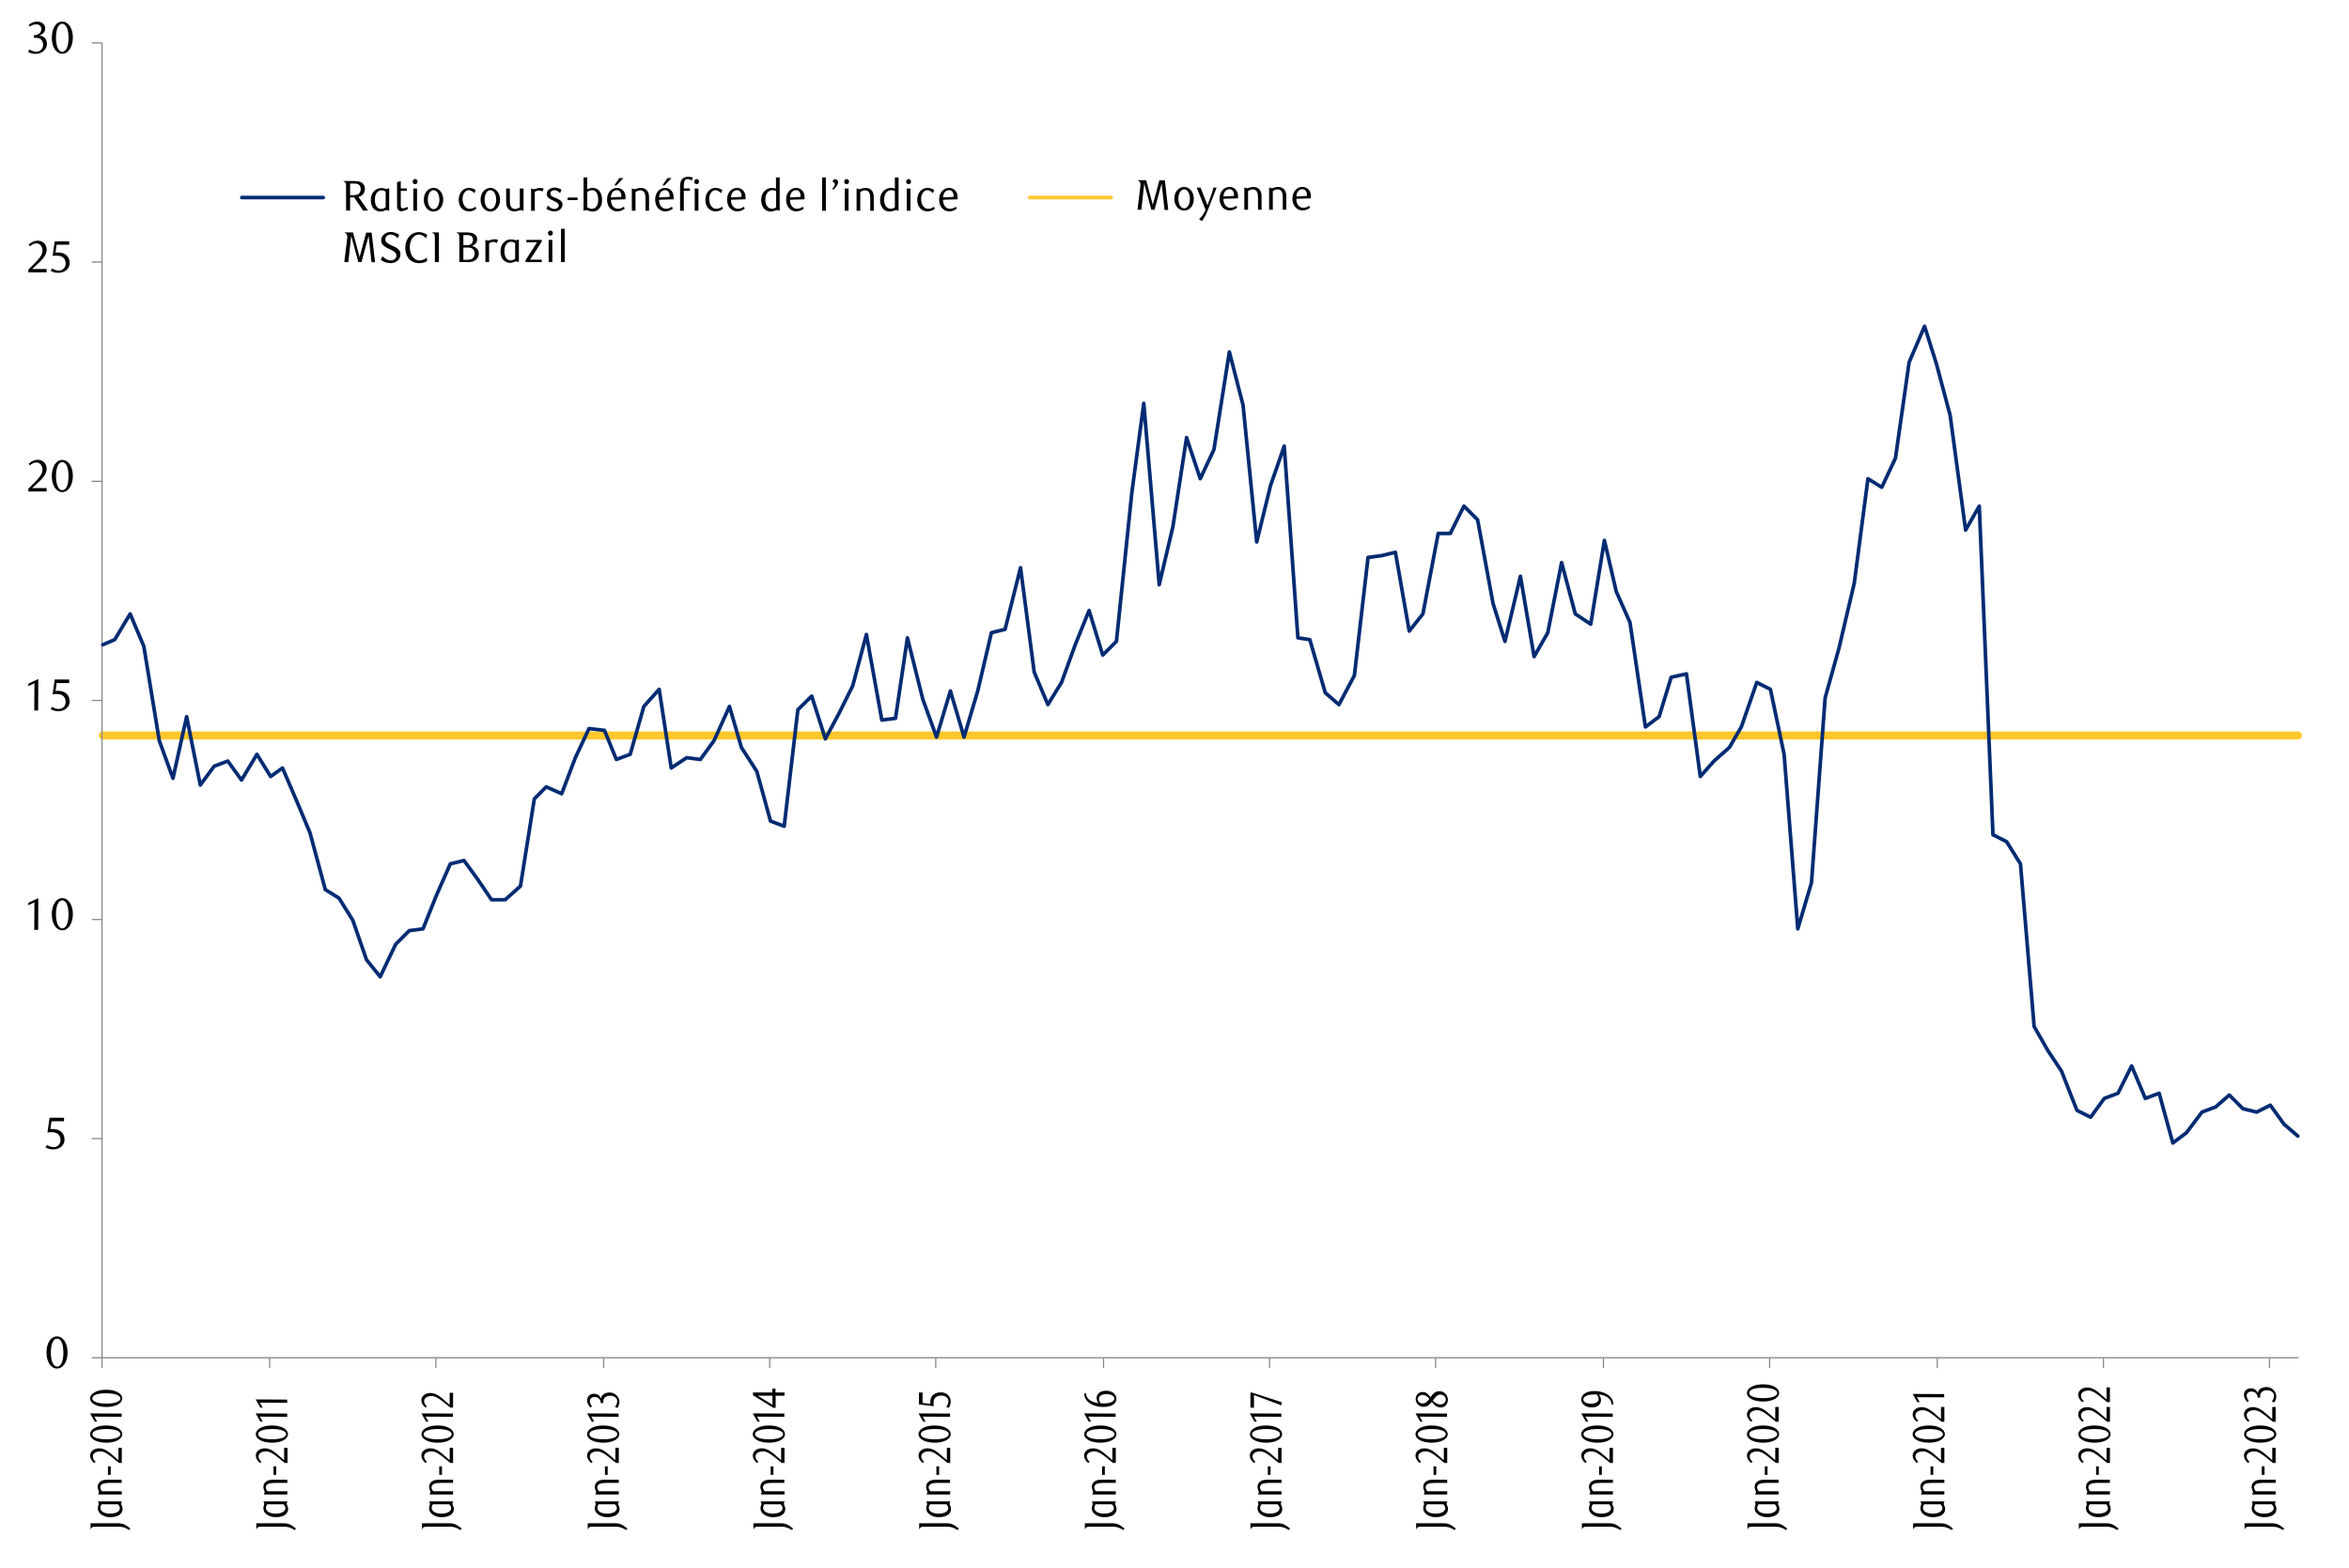 <?xml version="1.0" encoding="utf-8"?>
<!-- Generator: Adobe Illustrator 27.2.0, SVG Export Plug-In . SVG Version: 6.00 Build 0)  -->
<svg version="1.1" id="Layer_4" xmlns="http://www.w3.org/2000/svg" xmlns:xlink="http://www.w3.org/1999/xlink" x="0px" y="0px"
	 viewBox="0 0 1460 974.6" style="enable-background:new 0 0 1460 974.6;" xml:space="preserve">
<style type="text/css">
	.st0{fill:none;stroke:#FFC72C;stroke-width:5;stroke-linecap:round;stroke-linejoin:round;stroke-miterlimit:10;}
	.st1{fill:none;stroke:#868686;stroke-width:0.75;stroke-linejoin:round;stroke-miterlimit:10;}
	.st2{fill:none;}
	.st3{fill:none;stroke:#002B73;stroke-width:2.25;stroke-linecap:round;stroke-linejoin:round;stroke-miterlimit:10;}
	.st4{enable-background:new    ;}
	.st5{fill:none;stroke:#FFC72C;stroke-width:2.25;stroke-linecap:round;stroke-linejoin:round;stroke-miterlimit:10;}
</style>
<polyline class="st0" points="63.9,457.2 71.3,457.2 80.9,457.2 89.4,457.2 99,457.2 107.5,457.2 116,457.2 124.5,457.2 
	133.1,457.2 141.6,457.2 150.1,457.2 159.7,457.2 168.2,457.2 175.6,457.2 185.2,457.2 192.7,457.2 202.2,457.2 210.7,457.2 
	219.3,457.2 227.8,457.2 236.3,457.2 245.9,457.2 254.4,457.2 262.9,457.2 271.4,457.2 279.9,457.2 288.4,457.2 296.9,457.2 
	305.5,457.2 314,457.2 323.5,457.2 332.1,457.2 339.5,457.2 349.1,457.2 357.6,457.2 366.1,457.2 375.7,457.2 383.1,457.2 
	391.7,457.2 400.2,457.2 409.7,457.2 417.2,457.2 426.8,457.2 435.3,457.2 443.8,457.2 453.4,457.2 460.8,457.2 470.4,457.2 
	478.9,457.2 487.4,457.2 495.9,457.2 504.5,457.2 513,457.2 521.5,457.2 530,457.2 538.5,457.2 548.1,457.2 556.6,457.2 564,457.2 
	573.6,457.2 582.1,457.2 590.7,457.2 599.2,457.2 607.7,457.2 616.2,457.2 624.7,457.2 634.3,457.2 642.8,457.2 651.3,457.2 
	659.8,457.2 668.3,457.2 676.9,457.2 685.4,457.2 693.9,457.2 703.5,457.2 710.9,457.2 720.5,457.2 729,457.2 737.5,457.2 
	746,457.2 754.5,457.2 764.1,457.2 772.6,457.2 781.1,457.2 789.7,457.2 798.2,457.2 806.7,457.2 814.1,457.2 823.7,457.2 
	832.2,457.2 841.8,457.2 850.3,457.2 858.8,457.2 867.3,457.2 875.9,457.2 884.4,457.2 893.9,457.2 901.4,457.2 909.9,457.2 
	918.4,457.2 928,457.2 935.4,457.2 945,457.2 953.5,457.2 962,457.2 970.6,457.2 979.1,457.2 988.7,457.2 997.2,457.2 1004.6,457.2 
	1013.1,457.2 1022.7,457.2 1031.2,457.2 1038.7,457.2 1048.2,457.2 1056.8,457.2 1065.3,457.2 1074.9,457.2 1082.3,457.2 
	1091.9,457.2 1100.4,457.2 1108.9,457.2 1117.4,457.2 1125.9,457.2 1134.4,457.2 1143,457.2 1152.5,457.2 1161,457.2 1169.6,457.2 
	1178.1,457.2 1186.6,457.2 1196.2,457.2 1203.6,457.2 1212.1,457.2 1221.7,457.2 1230.2,457.2 1238.7,457.2 1247.2,457.2 
	1255.8,457.2 1264.3,457.2 1272.8,457.2 1281.3,457.2 1290.9,457.2 1299.4,457.2 1307.9,457.2 1316.4,457.2 1324.9,457.2 
	1333.4,457.2 1342,457.2 1350.5,457.2 1359,457.2 1368.6,457.2 1377.1,457.2 1385.6,457.2 1394.1,457.2 1402.6,457.2 1411.1,457.2 
	1419.6,457.2 1428.2,457.2 "/>
<line class="st1" x1="63.4" y1="844" x2="63.4" y2="26.7"/>
<path class="st1" d="M57,26.7h6.4 M57,162.9h6.4 M57,299.2h6.4 M57,435.4h6.4 M57,571.6h6.4 M57,707.8h6.4 M57,844h6.4"/>
<line class="st1" x1="63.4" y1="844" x2="1428.7" y2="844"/>
<path class="st1" d="M1410.6,844v6.4 M1307.4,844v6.4 M1204.1,844v6.4 M1099.9,844v6.4 M996.6,844v6.4 M892.3,844v6.4 M789.1,844
	v6.4 M685.9,844v6.4 M581.6,844v6.4 M478.4,844v6.4 M375.2,844v6.4 M270.9,844v6.4 M167.6,844v6.4 M63.4,844v6.4"/>
<rect x="62.3" y="26.7" class="st2" width="1366.4" height="817.3"/>
<polyline class="st3" points="63.9,400.8 71.3,397.6 80.9,381.6 89.4,401.8 99,460.4 107.5,483.8 116,445.5 124.5,488 133.1,476.3 
	141.6,473.1 150.1,484.9 159.7,468.9 168.2,482.7 175.6,477.4 185.2,499.8 192.7,517.8 202.2,553 210.7,558.3 219.3,572.1 
	227.8,596.6 236.3,607.2 245.9,587 254.4,578.5 262.9,577.4 271.4,556.2 279.9,537 288.4,534.9 296.9,546.6 305.5,559.3 314,559.3 
	323.5,550.8 332.1,496.6 339.5,489.1 349.1,493.4 357.6,471 366.1,452.9 375.7,454 383.1,472.1 391.7,468.9 400.2,439.1 
	409.7,428.5 417.2,477.4 426.8,471 435.3,472.1 443.8,460.4 453.4,439.1 460.8,464.6 470.4,479.5 478.9,510.4 487.4,513.6 
	495.9,441.2 504.5,432.7 513,459.3 521.5,443.4 530,426.3 538.5,394.4 548.1,447.6 556.6,446.5 564,396.5 573.6,434.8 582.1,458.2 
	590.7,429.5 599.2,458.2 607.7,429.5 616.2,393.3 624.7,391.2 634.3,352.9 642.8,417.8 651.3,438 659.8,424.2 668.3,400.8 
	676.9,379.5 685.4,407.2 693.9,398.7 703.5,306.1 710.9,250.7 720.5,363.5 729,327.4 737.5,272 746,297.6 754.5,279.5 764.1,218.8 
	772.6,251.8 781.1,336.9 789.7,301.8 798.2,277.3 806.7,396.5 814.1,397.6 823.7,430.6 832.2,438 841.8,419.9 850.3,346.5 
	858.8,345.4 867.3,343.3 875.9,392.3 884.4,381.6 893.9,331.6 901.4,331.6 909.9,314.6 918.4,323.1 928,375.2 935.4,398.7 
	945,358.2 953.5,408.2 962,393.3 970.6,349.7 979.1,381.6 988.7,388 997.2,335.9 1004.6,367.8 1013.1,386.9 1022.7,451.9 
	1031.2,445.5 1038.7,421 1048.2,418.9 1056.8,482.7 1065.3,473.1 1074.9,464.6 1082.3,451.9 1091.9,424.2 1100.4,428.5 
	1108.9,468.9 1117.4,577.4 1125.9,548.7 1134.4,433.8 1143,402.9 1152.5,362.5 1161,297.6 1169.6,302.9 1178.1,284.8 1186.6,225.2 
	1196.2,202.8 1203.6,226.3 1212.1,258.2 1221.7,329.5 1230.2,314.6 1238.7,518.9 1247.2,523.2 1255.8,537 1264.3,638.1 1272.8,653 
	1281.3,665.8 1290.9,690.2 1299.4,694.5 1307.9,682.8 1316.4,679.6 1324.9,662.6 1333.4,682.8 1342,679.6 1350.5,710.5 1359,704.1 
	1368.6,691.3 1377.1,688.1 1385.6,680.7 1394.1,689.2 1402.6,691.3 1411.1,687 1419.6,698.8 1428.2,706.2 "/>
<g class="st4">
	<path d="M35.4,850.7c-3.7,0-6.5-4.1-6.5-9.9c0-5.9,2.7-10.1,6.5-10.1c3.8,0,6.6,4.2,6.6,10C42,846.6,39.2,850.7,35.4,850.7z
		 M35.5,832.1c-2.6,0-3.9,3.7-3.9,8.7c0,4.9,1.4,8.7,3.9,8.7c2.6,0,3.9-3.8,3.9-8.6C39.4,835.9,38.1,832.1,35.5,832.1z"/>
</g>
<g class="st4">
	<path d="M39.8,697H32l-0.7,4.9c0.4,0,0.8-0.1,1.2-0.1c5.9,0,7.6,3.6,7.6,6.6c0,3.8-3.3,6.1-7,6.1c-1.5,0-3-0.3-4.8-1.2l0.9-1.6
		c1.3,1,2.8,1.4,4.3,1.4c2,0,4.1-1.7,4.1-4.3c0-4-2.9-5-5.7-5c-0.9,0-1.7,0.1-2.4,0.2l1.3-9.2h9V697z"/>
</g>
<g class="st4">
	<path d="M21.3,578l0.1-17.1l-3.8,1.8v-1.5l6.2-2.9L23.7,578H21.3z"/>
</g>
<g class="st4">
	<path d="M38.7,578.3c-3.7,0-6.5-4.1-6.5-9.9c0-5.9,2.7-10.1,6.5-10.1c3.8,0,6.6,4.2,6.6,10C45.2,574.2,42.4,578.3,38.7,578.3z
		 M38.7,559.7c-2.6,0-3.9,3.7-3.9,8.7c0,4.9,1.4,8.7,3.9,8.7c2.6,0,3.9-3.8,3.9-8.6C42.6,563.4,41.3,559.7,38.7,559.7z"/>
</g>
<g class="st4">
	<path d="M21.3,441.8l0.1-17.1l-3.8,1.8V425l6.2-2.9l-0.1,19.6H21.3z"/>
</g>
<g class="st4">
	<path d="M43,424.6h-7.8l-0.7,4.9c0.4,0,0.8-0.1,1.2-0.1c5.9,0,7.6,3.6,7.6,6.6c0,3.8-3.3,6.1-7,6.1c-1.5,0-3-0.3-4.8-1.2l0.9-1.6
		c1.3,1,2.8,1.4,4.3,1.4c2,0,4.1-1.7,4.1-4.3c0-4-2.9-5-5.7-5c-0.9,0-1.7,0.1-2.4,0.2l1.3-9.2h9V424.6z"/>
</g>
<g class="st4">
	<path d="M17.6,305.5v-1.7l3.7-3.7c3.1-3.1,5.1-5.5,5.1-7.9c0-2.7-1.4-4.7-3.7-4.7c-1.6,0-3,0.7-4.1,1.8l-0.8-1
		c1.8-1.6,3.5-2.5,5.7-2.5c3.1,0,5.5,2.3,5.5,5.6c0,3.4-2.9,6.3-4.6,7.9l-4.4,4.1H29v2.1H17.6z"/>
</g>
<g class="st4">
	<path d="M38.7,305.9c-3.7,0-6.5-4.1-6.5-9.9c0-5.9,2.7-10.1,6.5-10.1c3.8,0,6.6,4.2,6.6,10C45.2,301.8,42.4,305.9,38.7,305.9z
		 M38.7,287.3c-2.6,0-3.9,3.7-3.9,8.7c0,4.9,1.4,8.7,3.9,8.7c2.6,0,3.9-3.8,3.9-8.6C42.6,291,41.3,287.3,38.7,287.3z"/>
</g>
<g class="st4">
	<path d="M17.6,169.3v-1.7l3.7-3.7c3.1-3.1,5.1-5.5,5.1-7.9c0-2.7-1.4-4.7-3.7-4.7c-1.6,0-3,0.7-4.1,1.8l-0.8-1
		c1.8-1.6,3.5-2.5,5.7-2.5c3.1,0,5.5,2.3,5.5,5.6c0,3.4-2.9,6.3-4.6,7.9l-4.4,4.1H29v2.1H17.6z"/>
</g>
<g class="st4">
	<path d="M43,152.1h-7.8l-0.7,4.9c0.4,0,0.8-0.1,1.2-0.1c5.9,0,7.6,3.6,7.6,6.6c0,3.8-3.3,6.1-7,6.1c-1.5,0-3-0.3-4.8-1.2l0.9-1.6
		c1.3,1,2.8,1.4,4.3,1.4c2,0,4.1-1.7,4.1-4.3c0-4-2.9-5-5.7-5c-0.9,0-1.7,0.1-2.4,0.2L34,150h9V152.1z"/>
</g>
<g class="st4">
	<path d="M29.2,27.4c0,3.4-3.4,6.1-7.1,6.1c-1.4,0-2.9-0.3-4.6-1.2l0.8-1.6c1.4,1,2.8,1.4,4.4,1.4c2.1,0,4.1-1.7,4.1-4.2
		c0-2.9-1.8-4.4-4.2-4.4h-1.5v-1.6c2.7-0.1,4.6-1.4,4.6-3.9c0-1.7-1.4-2.9-3.1-2.9c-1.5,0-2.7,0.5-4.1,1.4l-0.7-1.1
		c1.7-1.2,3.4-2,5.2-2c3.1,0,5.1,1.8,5.1,4.3c0,2.3-1.6,3.6-3.6,4.3C27.3,22.3,29.2,24.5,29.2,27.4z"/>
</g>
<g class="st4">
	<path d="M38.7,33.4c-3.7,0-6.5-4.1-6.5-9.9c0-5.9,2.7-10.1,6.5-10.1c3.8,0,6.6,4.2,6.6,10C45.2,29.3,42.4,33.4,38.7,33.4z
		 M38.7,14.8c-2.6,0-3.9,3.7-3.9,8.7c0,4.9,1.4,8.7,3.9,8.7c2.6,0,3.9-3.8,3.9-8.6C42.6,18.6,41.3,14.8,38.7,14.8z"/>
</g>
<g class="st4">
	<path d="M56.4,946.9h17.2c3.8,0,5.4,1.8,7.5,3.3l-0.9,0.9c-1.8-1.2-3.5-2.1-7-2.1H60.2c-1.3,0-2.3,0-2.9,0.4
		c-0.4,0.2-0.7,0.6-0.7,1.1h-0.3V946.9z"/>
	<path d="M75.7,933.3v0.3c-0.3,0.4-0.4,0.7-0.4,1.1c0,0.9,0.9,1.7,0.9,3.3c0,1.7-0.9,3.1-2.3,3.9c-1.4,0.8-3.3,1.2-5.3,1.2
		c-3,0-5-1-6.4-2.3c-1-0.9-1.4-2.1-1.4-3.2c0-1,0.4-2.1,0.6-2.7l-0.5-1.6H75.7z M62.4,937.3c0,1.9,1.9,3.6,6,3.6
		c2.4,0,4.2-0.5,5.2-1.5c0.6-0.5,0.9-1.2,0.9-1.9c0-1.1-0.8-2-1.2-2.4H63.2C62.7,935.7,62.4,936.5,62.4,937.3z"/>
	<path d="M75.7,921.8h-8.1c-1.6,0-2.8,0.2-3.6,0.5c-1.1,0.5-1.7,1.3-1.7,2.2c0,1,0.5,1.8,1.1,2.5h12.3v2H61.1v-0.3
		c0.3-0.5,0.4-0.8,0.4-1.1c0-1-0.8-1.7-0.8-3.3c0-1.7,0.8-2.9,2.2-3.7c1.1-0.6,2.5-0.8,4.2-0.8h8.5V921.8z"/>
	<path d="M68.8,916.8h-1.7v-5.3h1.7V916.8z"/>
	<path d="M75.7,909.4H74l-3.7-3c-3.1-2.5-5.5-4.2-7.9-4.2c-2.7,0-4.7,1.2-4.7,3.1c0,1.3,0.7,2.5,1.8,3.4l-1,0.7
		c-1.6-1.5-2.5-2.8-2.5-4.6c0-2.5,2.3-4.5,5.6-4.5c3.4,0,6.3,2.4,7.9,3.8l4.1,3.6V900h2.1V909.4z"/>
	<path d="M76,891.5c0,3-4.1,5.3-9.9,5.3c-5.9,0-10.1-2.2-10.1-5.3c0-3.1,4.2-5.4,10-5.4C71.9,886.1,76,888.4,76,891.5z M57.4,891.5
		c0,2.1,3.7,3.2,8.7,3.2c4.9,0,8.7-1.1,8.7-3.2c0-2.1-3.8-3.2-8.6-3.2C61.1,888.3,57.4,889.4,57.4,891.5z"/>
	<path d="M75.7,880.7l-17.1-0.1l1.8,3.1h-1.5l-2.9-5.1l19.6,0.1V880.7z"/>
	<path d="M76,869.3c0,3-4.1,5.3-9.9,5.3c-5.9,0-10.1-2.2-10.1-5.3c0-3.1,4.2-5.4,10-5.4C71.9,863.9,76,866.2,76,869.3z M57.4,869.3
		c0,2.1,3.7,3.2,8.7,3.2c4.9,0,8.7-1.1,8.7-3.2c0-2.1-3.8-3.2-8.6-3.2C61.1,866,57.4,867.1,57.4,869.3z"/>
</g>
<g class="st4">
	<path d="M159.3,946.9h17.2c3.8,0,5.4,1.8,7.5,3.3l-0.9,0.9c-1.8-1.2-3.5-2.1-7-2.1h-12.9c-1.3,0-2.3,0-2.9,0.4
		c-0.4,0.2-0.7,0.6-0.7,1.1h-0.3V946.9z"/>
	<path d="M178.6,933.3v0.3c-0.3,0.4-0.4,0.7-0.4,1.1c0,0.9,0.9,1.7,0.9,3.3c0,1.7-0.9,3.1-2.3,3.9c-1.4,0.8-3.3,1.2-5.3,1.2
		c-3,0-5-1-6.4-2.3c-1-0.9-1.4-2.1-1.4-3.2c0-1,0.4-2.1,0.6-2.7l-0.5-1.6H178.6z M165.3,937.3c0,1.9,1.9,3.6,6,3.6
		c2.4,0,4.2-0.5,5.2-1.5c0.6-0.5,0.9-1.2,0.9-1.9c0-1.1-0.8-2-1.2-2.4h-10.2C165.7,935.7,165.3,936.5,165.3,937.3z"/>
	<path d="M178.6,921.8h-8.1c-1.6,0-2.8,0.2-3.6,0.5c-1.1,0.5-1.7,1.3-1.7,2.2c0,1,0.5,1.8,1.1,2.5h12.3v2h-14.5v-0.3
		c0.3-0.5,0.4-0.8,0.4-1.1c0-1-0.8-1.7-0.8-3.3c0-1.7,0.8-2.9,2.2-3.7c1.1-0.6,2.5-0.8,4.2-0.8h8.5V921.8z"/>
	<path d="M171.7,916.8h-1.7v-5.3h1.7V916.8z"/>
	<path d="M178.6,909.4H177l-3.7-3c-3.1-2.5-5.5-4.2-7.9-4.2c-2.7,0-4.7,1.2-4.7,3.1c0,1.3,0.7,2.5,1.8,3.4l-1,0.7
		c-1.6-1.5-2.5-2.8-2.5-4.6c0-2.5,2.3-4.5,5.6-4.5c3.4,0,6.3,2.4,7.9,3.8l4.1,3.6V900h2.1V909.4z"/>
	<path d="M179,891.5c0,3-4.1,5.3-9.9,5.3c-5.9,0-10.1-2.2-10.1-5.3c0-3.1,4.2-5.4,10-5.4C174.9,886.1,179,888.4,179,891.5z
		 M160.4,891.5c0,2.1,3.7,3.2,8.7,3.2c4.9,0,8.7-1.1,8.7-3.2c0-2.1-3.8-3.2-8.6-3.2C164.1,888.3,160.4,889.4,160.4,891.5z"/>
	<path d="M178.6,880.7l-17.1-0.1l1.8,3.1h-1.5l-2.9-5.1l19.6,0.1V880.7z"/>
	<path d="M178.6,872l-17.1-0.1l1.8,3.1h-1.5l-2.9-5.1l19.6,0.1V872z"/>
</g>
<g class="st4">
	<path d="M262.3,946.9h17.2c3.8,0,5.4,1.8,7.5,3.3l-0.9,0.9c-1.8-1.2-3.5-2.1-7-2.1h-12.9c-1.3,0-2.3,0-2.9,0.4
		c-0.4,0.2-0.7,0.6-0.7,1.1h-0.3V946.9z"/>
	<path d="M281.6,933.3v0.3c-0.3,0.4-0.4,0.7-0.4,1.1c0,0.9,0.9,1.7,0.9,3.3c0,1.7-0.9,3.1-2.3,3.9c-1.4,0.8-3.3,1.2-5.3,1.2
		c-3,0-5-1-6.4-2.3c-1-0.9-1.4-2.1-1.4-3.2c0-1,0.4-2.1,0.6-2.7l-0.5-1.6H281.6z M268.3,937.3c0,1.9,1.9,3.6,6,3.6
		c2.4,0,4.2-0.5,5.2-1.5c0.6-0.5,0.9-1.2,0.9-1.9c0-1.1-0.8-2-1.2-2.4h-10.2C268.7,935.7,268.3,936.5,268.3,937.3z"/>
	<path d="M281.6,921.8h-8.1c-1.6,0-2.8,0.2-3.6,0.5c-1.1,0.5-1.7,1.3-1.7,2.2c0,1,0.5,1.8,1.1,2.5h12.3v2h-14.5v-0.3
		c0.3-0.5,0.4-0.8,0.4-1.1c0-1-0.8-1.7-0.8-3.3c0-1.7,0.8-2.9,2.2-3.7c1.1-0.6,2.5-0.8,4.2-0.8h8.5V921.8z"/>
	<path d="M274.7,916.8h-1.7v-5.3h1.7V916.8z"/>
	<path d="M281.6,909.4h-1.7l-3.7-3c-3.1-2.5-5.5-4.2-7.9-4.2c-2.7,0-4.7,1.2-4.7,3.1c0,1.3,0.7,2.5,1.8,3.4l-1,0.7
		c-1.6-1.5-2.5-2.8-2.5-4.6c0-2.5,2.3-4.5,5.6-4.5c3.4,0,6.3,2.4,7.9,3.8l4.1,3.6V900h2.1V909.4z"/>
	<path d="M282,891.5c0,3-4.1,5.3-9.9,5.3c-5.9,0-10.1-2.2-10.1-5.3c0-3.1,4.2-5.4,10-5.4C277.8,886.1,282,888.4,282,891.5z
		 M263.3,891.5c0,2.1,3.7,3.2,8.7,3.2c4.9,0,8.7-1.1,8.7-3.2c0-2.1-3.8-3.2-8.6-3.2C267.1,888.3,263.3,889.4,263.3,891.5z"/>
	<path d="M281.6,880.7l-17.1-0.1l1.8,3.1h-1.5l-2.9-5.1l19.6,0.1V880.7z"/>
	<path d="M281.6,875h-1.7l-3.7-3c-3.1-2.5-5.5-4.2-7.9-4.2c-2.7,0-4.7,1.2-4.7,3.1c0,1.3,0.7,2.5,1.8,3.4l-1,0.7
		c-1.6-1.5-2.5-2.8-2.5-4.6c0-2.5,2.3-4.5,5.6-4.5c3.4,0,6.3,2.4,7.9,3.8l4.1,3.6v-7.5h2.1V875z"/>
</g>
<g class="st4">
	<path d="M365.3,946.9h17.2c3.8,0,5.4,1.8,7.5,3.3l-0.9,0.9c-1.8-1.2-3.5-2.1-7-2.1h-12.9c-1.3,0-2.3,0-2.9,0.4
		c-0.4,0.2-0.7,0.6-0.7,1.1h-0.3V946.9z"/>
	<path d="M384.6,933.3v0.3c-0.3,0.4-0.4,0.7-0.4,1.1c0,0.9,0.9,1.7,0.9,3.3c0,1.7-0.9,3.1-2.3,3.9c-1.4,0.8-3.3,1.2-5.3,1.2
		c-3,0-5-1-6.4-2.3c-1-0.9-1.4-2.1-1.4-3.2c0-1,0.4-2.1,0.6-2.7l-0.5-1.6H384.6z M371.3,937.3c0,1.9,1.9,3.6,6,3.6
		c2.4,0,4.2-0.5,5.2-1.5c0.6-0.5,0.9-1.2,0.9-1.9c0-1.1-0.8-2-1.2-2.4h-10.2C371.7,935.7,371.3,936.5,371.3,937.3z"/>
	<path d="M384.6,921.8h-8.1c-1.6,0-2.8,0.2-3.6,0.5c-1.1,0.5-1.7,1.3-1.7,2.2c0,1,0.5,1.8,1.1,2.5h12.3v2h-14.5v-0.3
		c0.3-0.5,0.4-0.8,0.4-1.1c0-1-0.8-1.7-0.8-3.3c0-1.7,0.8-2.9,2.2-3.7c1.1-0.6,2.5-0.8,4.2-0.8h8.5V921.8z"/>
	<path d="M377.7,916.8h-1.7v-5.3h1.7V916.8z"/>
	<path d="M384.6,909.4h-1.7l-3.7-3c-3.1-2.5-5.5-4.2-7.9-4.2c-2.7,0-4.7,1.2-4.7,3.1c0,1.3,0.7,2.5,1.8,3.4l-1,0.7
		c-1.6-1.5-2.5-2.8-2.5-4.6c0-2.5,2.3-4.5,5.6-4.5c3.4,0,6.3,2.4,7.9,3.8l4.1,3.6V900h2.1V909.4z"/>
	<path d="M384.9,891.5c0,3-4.1,5.3-9.9,5.3c-5.9,0-10.1-2.2-10.1-5.3c0-3.1,4.2-5.4,10-5.4C380.8,886.1,384.9,888.4,384.9,891.5z
		 M366.3,891.5c0,2.1,3.7,3.2,8.7,3.2c4.9,0,8.7-1.1,8.7-3.2c0-2.1-3.8-3.2-8.6-3.2C370.1,888.3,366.3,889.4,366.3,891.5z"/>
	<path d="M384.6,880.7l-17.1-0.1l1.8,3.1h-1.5l-2.9-5.1l19.6,0.1V880.7z"/>
	<path d="M378.9,865.6c3.4,0,6.1,2.8,6.1,5.8c0,1.1-0.3,2.4-1.2,3.8l-1.6-0.7c1-1.1,1.4-2.3,1.4-3.6c0-1.7-1.7-3.3-4.2-3.3
		c-2.9,0-4.4,1.5-4.4,3.4v1.2h-1.6c-0.1-2.2-1.4-3.8-3.9-3.8c-1.7,0-2.9,1.1-2.9,2.5c0,1.2,0.5,2.2,1.4,3.4l-1.1,0.6
		c-1.2-1.4-2-2.8-2-4.3c0-2.5,1.8-4.2,4.3-4.2c2.3,0,3.6,1.3,4.3,2.9C373.8,867.1,376,865.6,378.9,865.6z"/>
</g>
<g class="st4">
	<path d="M468.3,946.9h17.2c3.8,0,5.4,1.8,7.5,3.3l-0.9,0.9c-1.8-1.2-3.5-2.1-7-2.1h-12.9c-1.3,0-2.3,0-2.9,0.4
		c-0.4,0.2-0.7,0.6-0.7,1.1h-0.3V946.9z"/>
	<path d="M487.6,933.3v0.3c-0.3,0.4-0.4,0.7-0.4,1.1c0,0.9,0.9,1.7,0.9,3.3c0,1.7-0.9,3.1-2.3,3.9c-1.4,0.8-3.3,1.2-5.3,1.2
		c-3,0-5-1-6.4-2.3c-1-0.9-1.4-2.1-1.4-3.2c0-1,0.4-2.1,0.6-2.7l-0.5-1.6H487.6z M474.3,937.3c0,1.9,1.9,3.6,6,3.6
		c2.4,0,4.2-0.5,5.2-1.5c0.6-0.5,0.9-1.2,0.9-1.9c0-1.1-0.8-2-1.2-2.4h-10.2C474.7,935.7,474.3,936.5,474.3,937.3z"/>
	<path d="M487.6,921.8h-8.1c-1.6,0-2.8,0.2-3.6,0.5c-1.1,0.5-1.7,1.3-1.7,2.2c0,1,0.5,1.8,1.1,2.5h12.3v2H473v-0.3
		c0.3-0.5,0.4-0.8,0.4-1.1c0-1-0.8-1.7-0.8-3.3c0-1.7,0.8-2.9,2.2-3.7c1.1-0.6,2.5-0.8,4.2-0.8h8.5V921.8z"/>
	<path d="M480.7,916.8H479v-5.3h1.7V916.8z"/>
	<path d="M487.6,909.4h-1.7l-3.7-3c-3.1-2.5-5.5-4.2-7.9-4.2c-2.7,0-4.7,1.2-4.7,3.1c0,1.3,0.7,2.5,1.8,3.4l-1,0.7
		c-1.6-1.5-2.5-2.8-2.5-4.6c0-2.5,2.3-4.5,5.6-4.5c3.4,0,6.3,2.4,7.9,3.8l4.1,3.6V900h2.1V909.4z"/>
	<path d="M487.9,891.5c0,3-4.1,5.3-9.9,5.3c-5.9,0-10.1-2.2-10.1-5.3c0-3.1,4.2-5.4,10-5.4C483.8,886.1,487.9,888.4,487.9,891.5z
		 M469.3,891.5c0,2.1,3.7,3.2,8.7,3.2c4.9,0,8.7-1.1,8.7-3.2c0-2.1-3.8-3.2-8.6-3.2C473,888.3,469.3,889.4,469.3,891.5z"/>
	<path d="M487.6,880.7l-17.1-0.1l1.8,3.1h-1.5l-2.9-5.1l19.6,0.1V880.7z"/>
	<path d="M482.1,865.6h5.5v2h-5.5v7.5h-1.5l-12.6-7.8v-1.7H480v-2.4h2V865.6z M470.9,867.6l9.2,5.6v-5.6H470.9z"/>
</g>
<g class="st4">
	<path d="M571.3,946.9h17.2c3.8,0,5.4,1.8,7.5,3.3l-0.9,0.9c-1.8-1.2-3.5-2.1-7-2.1h-12.9c-1.3,0-2.3,0-2.9,0.4
		c-0.4,0.2-0.7,0.6-0.7,1.1h-0.3V946.9z"/>
	<path d="M590.6,933.3v0.3c-0.3,0.4-0.4,0.7-0.4,1.1c0,0.9,0.9,1.7,0.9,3.3c0,1.7-0.9,3.1-2.3,3.9c-1.4,0.8-3.3,1.2-5.3,1.2
		c-3,0-5-1-6.4-2.3c-1-0.9-1.4-2.1-1.4-3.2c0-1,0.4-2.1,0.6-2.7l-0.5-1.6H590.6z M577.3,937.3c0,1.9,1.9,3.6,6,3.6
		c2.4,0,4.2-0.5,5.2-1.5c0.6-0.5,0.9-1.2,0.9-1.9c0-1.1-0.8-2-1.2-2.4h-10.2C577.7,935.7,577.3,936.5,577.3,937.3z"/>
	<path d="M590.6,921.8h-8.1c-1.6,0-2.8,0.2-3.6,0.5c-1.1,0.5-1.7,1.3-1.7,2.2c0,1,0.5,1.8,1.1,2.5h12.3v2H576v-0.3
		c0.3-0.5,0.4-0.8,0.4-1.1c0-1-0.8-1.7-0.8-3.3c0-1.7,0.8-2.9,2.2-3.7c1.1-0.6,2.5-0.8,4.2-0.8h8.5V921.8z"/>
	<path d="M583.7,916.8H582v-5.3h1.7V916.8z"/>
	<path d="M590.6,909.4h-1.7l-3.7-3c-3.1-2.5-5.5-4.2-7.9-4.2c-2.7,0-4.7,1.2-4.7,3.1c0,1.3,0.7,2.5,1.8,3.4l-1,0.7
		c-1.6-1.5-2.5-2.8-2.5-4.6c0-2.5,2.3-4.5,5.6-4.5c3.4,0,6.3,2.4,7.9,3.8l4.1,3.6V900h2.1V909.4z"/>
	<path d="M590.9,891.5c0,3-4.1,5.3-9.9,5.3c-5.9,0-10.1-2.2-10.1-5.3c0-3.1,4.2-5.4,10-5.4C586.8,886.1,590.9,888.4,590.9,891.5z
		 M572.3,891.5c0,2.1,3.7,3.2,8.7,3.2c4.9,0,8.7-1.1,8.7-3.2c0-2.1-3.8-3.2-8.6-3.2C576,888.3,572.3,889.4,572.3,891.5z"/>
	<path d="M590.6,880.7l-17.1-0.1l1.8,3.1h-1.5l-2.9-5.1l19.6,0.1V880.7z"/>
	<path d="M573.4,865.7v6.4l4.9,0.6c0-0.3-0.1-0.7-0.1-1c0-4.9,3.6-6.2,6.6-6.2c3.8,0,6.1,2.7,6.1,5.8c0,1.2-0.3,2.4-1.2,3.9
		l-1.6-0.7c1-1.1,1.4-2.3,1.4-3.6c0-1.7-1.7-3.4-4.3-3.4c-4,0-5,2.4-5,4.6c0,0.7,0.1,1.4,0.2,2l-9.2-1.1v-7.4H573.4z"/>
</g>
<g class="st4">
	<path d="M674.3,946.9h17.2c3.8,0,5.4,1.8,7.5,3.3l-0.9,0.9c-1.8-1.2-3.5-2.1-7-2.1h-12.9c-1.3,0-2.3,0-2.9,0.4
		c-0.4,0.2-0.7,0.6-0.7,1.1h-0.3V946.9z"/>
	<path d="M693.5,933.3v0.3c-0.3,0.4-0.4,0.7-0.4,1.1c0,0.9,0.9,1.7,0.9,3.3c0,1.7-0.9,3.1-2.3,3.9c-1.4,0.8-3.3,1.2-5.3,1.2
		c-3,0-5-1-6.4-2.3c-1-0.9-1.4-2.1-1.4-3.2c0-1,0.4-2.1,0.6-2.7l-0.5-1.6H693.5z M680.2,937.3c0,1.9,1.9,3.6,6,3.6
		c2.4,0,4.2-0.5,5.2-1.5c0.6-0.5,0.9-1.2,0.9-1.9c0-1.1-0.8-2-1.2-2.4h-10.2C680.6,935.7,680.2,936.5,680.2,937.3z"/>
	<path d="M693.5,921.8h-8.1c-1.6,0-2.8,0.2-3.6,0.5c-1.1,0.5-1.7,1.3-1.7,2.2c0,1,0.5,1.8,1.1,2.5h12.3v2H679v-0.3
		c0.3-0.5,0.4-0.8,0.4-1.1c0-1-0.8-1.7-0.8-3.3c0-1.7,0.8-2.9,2.2-3.7c1.1-0.6,2.5-0.8,4.2-0.8h8.5V921.8z"/>
	<path d="M686.7,916.8H685v-5.3h1.7V916.8z"/>
	<path d="M693.5,909.4h-1.7l-3.7-3c-3.1-2.5-5.5-4.2-7.9-4.2c-2.7,0-4.7,1.2-4.7,3.1c0,1.3,0.7,2.5,1.8,3.4l-1,0.7
		c-1.6-1.5-2.5-2.8-2.5-4.6c0-2.5,2.3-4.5,5.6-4.5c3.4,0,6.3,2.4,7.9,3.8l4.1,3.6V900h2.1V909.4z"/>
	<path d="M693.9,891.5c0,3-4.1,5.3-9.9,5.3c-5.9,0-10.1-2.2-10.1-5.3c0-3.1,4.2-5.4,10-5.4C689.8,886.1,693.9,888.4,693.9,891.5z
		 M675.3,891.5c0,2.1,3.7,3.2,8.7,3.2c4.9,0,8.7-1.1,8.7-3.2c0-2.1-3.8-3.2-8.6-3.2C679,888.3,675.3,889.4,675.3,891.5z"/>
	<path d="M693.5,880.7l-17.1-0.1l1.8,3.1h-1.5l-2.9-5.1l19.6,0.1V880.7z"/>
	<path d="M675,866c0.2,3.3,2.4,4.6,4.1,5.3c0.9,0.4,2.5,0.8,3.7,1c-0.8-1.2-1.2-2.3-1.2-3.4c0-2.4,2.2-4.4,5.9-4.4
		c4.1,0,6.4,2.5,6.4,5c0,2.8-2.5,5.1-8.2,5.1c-6.8,0-11.8-3.6-11.8-8.3L675,866z M685.9,872.4c1.6,0,3.2-0.2,4.1-0.5
		c1.8-0.6,2.6-1.5,2.6-2.5c0-1.5-1.8-2.8-4.7-2.8c-3.2,0-4.8,1.2-4.8,2.9c0,0.9,0.3,1.8,1,2.8C684.8,872.4,685.3,872.4,685.9,872.4z
		"/>
</g>
<g class="st4">
	<path d="M777.2,946.9h17.2c3.8,0,5.4,1.8,7.5,3.3l-0.9,0.9c-1.8-1.2-3.5-2.1-7-2.1h-12.9c-1.3,0-2.3,0-2.9,0.4
		c-0.4,0.2-0.7,0.6-0.7,1.1h-0.3V946.9z"/>
	<path d="M796.5,933.3v0.3c-0.3,0.4-0.4,0.7-0.4,1.1c0,0.9,0.9,1.7,0.9,3.3c0,1.7-0.9,3.1-2.3,3.9c-1.4,0.8-3.3,1.2-5.3,1.2
		c-3,0-5-1-6.4-2.3c-1-0.9-1.4-2.1-1.4-3.2c0-1,0.4-2.1,0.6-2.7l-0.5-1.6H796.5z M783.2,937.3c0,1.9,1.9,3.6,6,3.6
		c2.4,0,4.2-0.5,5.2-1.5c0.6-0.5,0.9-1.2,0.9-1.9c0-1.1-0.8-2-1.2-2.4H784C783.6,935.7,783.2,936.5,783.2,937.3z"/>
	<path d="M796.5,921.8h-8.1c-1.6,0-2.8,0.2-3.6,0.5c-1.1,0.5-1.7,1.3-1.7,2.2c0,1,0.5,1.8,1.1,2.5h12.3v2H782v-0.3
		c0.3-0.5,0.4-0.8,0.4-1.1c0-1-0.8-1.7-0.8-3.3c0-1.7,0.8-2.9,2.2-3.7c1.1-0.6,2.5-0.8,4.2-0.8h8.5V921.8z"/>
	<path d="M789.6,916.8H788v-5.3h1.7V916.8z"/>
	<path d="M796.5,909.4h-1.7l-3.7-3c-3.1-2.5-5.5-4.2-7.9-4.2c-2.7,0-4.7,1.2-4.7,3.1c0,1.3,0.7,2.5,1.8,3.4l-1,0.7
		c-1.6-1.5-2.5-2.8-2.5-4.6c0-2.5,2.3-4.5,5.6-4.5c3.4,0,6.3,2.4,7.9,3.8l4.1,3.6V900h2.1V909.4z"/>
	<path d="M796.9,891.5c0,3-4.1,5.3-9.9,5.3c-5.9,0-10.1-2.2-10.1-5.3c0-3.1,4.2-5.4,10-5.4C792.7,886.1,796.9,888.4,796.9,891.5z
		 M778.2,891.5c0,2.1,3.7,3.2,8.7,3.2c4.9,0,8.7-1.1,8.7-3.2c0-2.1-3.8-3.2-8.6-3.2C782,888.3,778.2,889.4,778.2,891.5z"/>
	<path d="M796.5,880.7l-17.1-0.1l1.8,3.1h-1.5l-2.9-5.1l19.6,0.1V880.7z"/>
	<path d="M796.5,871.6v2l-17.1-6.4v7.9l-2.2-0.1v-9.4h0.8L796.5,871.6z"/>
</g>
<g class="st4">
	<path d="M880.2,946.9h17.2c3.8,0,5.4,1.8,7.5,3.3l-0.9,0.9c-1.8-1.2-3.5-2.1-7-2.1h-12.9c-1.3,0-2.3,0-2.9,0.4
		c-0.4,0.2-0.7,0.6-0.7,1.1h-0.3V946.9z"/>
	<path d="M899.5,933.3v0.3c-0.3,0.4-0.4,0.7-0.4,1.1c0,0.9,0.9,1.7,0.9,3.3c0,1.7-0.9,3.1-2.3,3.9c-1.4,0.8-3.3,1.2-5.3,1.2
		c-3,0-5-1-6.4-2.3c-1-0.9-1.4-2.1-1.4-3.2c0-1,0.4-2.1,0.6-2.7l-0.5-1.6H899.5z M886.2,937.3c0,1.9,1.9,3.6,6,3.6
		c2.4,0,4.2-0.5,5.2-1.5c0.6-0.5,0.9-1.2,0.9-1.9c0-1.1-0.8-2-1.2-2.4H887C886.6,935.7,886.2,936.5,886.2,937.3z"/>
	<path d="M899.5,921.8h-8.1c-1.6,0-2.8,0.2-3.6,0.5c-1.1,0.5-1.7,1.3-1.7,2.2c0,1,0.5,1.8,1.1,2.5h12.3v2H885v-0.3
		c0.3-0.5,0.4-0.8,0.4-1.1c0-1-0.8-1.7-0.8-3.3c0-1.7,0.8-2.9,2.2-3.7c1.1-0.6,2.5-0.8,4.2-0.8h8.5V921.8z"/>
	<path d="M892.6,916.8H891v-5.3h1.7V916.8z"/>
	<path d="M899.5,909.4h-1.7l-3.7-3c-3.1-2.5-5.5-4.2-7.9-4.2c-2.7,0-4.7,1.2-4.7,3.1c0,1.3,0.7,2.5,1.8,3.4l-1,0.7
		c-1.6-1.5-2.5-2.8-2.5-4.6c0-2.5,2.3-4.5,5.6-4.5c3.4,0,6.3,2.4,7.9,3.8l4.1,3.6V900h2.1V909.4z"/>
	<path d="M899.8,891.5c0,3-4.1,5.3-9.9,5.3c-5.9,0-10.1-2.2-10.1-5.3c0-3.1,4.2-5.4,10-5.4C895.7,886.1,899.8,888.4,899.8,891.5z
		 M881.2,891.5c0,2.1,3.7,3.2,8.7,3.2c4.9,0,8.7-1.1,8.7-3.2c0-2.1-3.8-3.2-8.6-3.2C885,888.3,881.2,889.4,881.2,891.5z"/>
	<path d="M899.5,880.7l-17.1-0.1l1.8,3.1h-1.5l-2.9-5.1l19.6,0.1V880.7z"/>
	<path d="M884.7,874.5c-2.7,0-4.8-2.3-4.8-4.8c0-2.4,1.7-4.4,4.3-4.4c2.4,0,3.6,1.5,4.9,3.3l0.3-0.5c1.2-1.6,2.6-3.3,5.3-3.3
		c2.8,0,5.2,2.3,5.2,5.3c0,2.5-1.5,4.8-4.4,4.8c-3.1,0-4.5-2.2-5.6-3.5C888.8,872.7,887.6,874.5,884.7,874.5z M884.2,867.1
		c-0.7,0-1.4,0.2-2,0.6c-0.7,0.4-1.1,1.1-1.1,2c0,0.8,0.3,1.4,0.9,1.9c0.6,0.6,1.4,0.8,2.4,0.8c1.8,0,2.8-1.3,3.7-2.5l0.3-0.4
		C887.5,868.3,885.9,867.1,884.2,867.1z M895.1,873c1.8,0,3.5-1,3.5-3c0-2-1.7-3.1-3.5-3.1c-0.8,0-1.6,0.3-2.3,1
		c-1,0.9-1.8,2.1-2.3,2.8C891.7,871.8,893.4,873,895.1,873z"/>
</g>
<g class="st4">
	<path d="M983.2,946.9h17.2c3.8,0,5.4,1.8,7.5,3.3l-0.9,0.9c-1.8-1.2-3.5-2.1-7-2.1h-12.9c-1.3,0-2.3,0-2.9,0.4
		c-0.4,0.2-0.7,0.6-0.7,1.1h-0.3V946.9z"/>
	<path d="M1002.5,933.3v0.3c-0.3,0.4-0.4,0.7-0.4,1.1c0,0.9,0.9,1.7,0.9,3.3c0,1.7-0.9,3.1-2.3,3.9c-1.4,0.8-3.3,1.2-5.3,1.2
		c-3,0-5-1-6.4-2.3c-1-0.9-1.4-2.1-1.4-3.2c0-1,0.4-2.1,0.6-2.7l-0.5-1.6H1002.5z M989.2,937.3c0,1.9,1.9,3.6,6,3.6
		c2.4,0,4.2-0.5,5.2-1.5c0.6-0.5,0.9-1.2,0.9-1.9c0-1.1-0.8-2-1.2-2.4H990C989.6,935.7,989.2,936.5,989.2,937.3z"/>
	<path d="M1002.5,921.8h-8.1c-1.6,0-2.8,0.2-3.6,0.5c-1.1,0.5-1.7,1.3-1.7,2.2c0,1,0.5,1.8,1.1,2.5h12.3v2H988v-0.3
		c0.3-0.5,0.4-0.8,0.4-1.1c0-1-0.8-1.7-0.8-3.3c0-1.7,0.8-2.9,2.2-3.7c1.1-0.6,2.5-0.8,4.2-0.8h8.5V921.8z"/>
	<path d="M995.6,916.8h-1.7v-5.3h1.7V916.8z"/>
	<path d="M1002.5,909.4h-1.7l-3.7-3c-3.1-2.5-5.5-4.2-7.9-4.2c-2.7,0-4.7,1.2-4.7,3.1c0,1.3,0.7,2.5,1.8,3.4l-1,0.7
		c-1.6-1.5-2.5-2.8-2.5-4.6c0-2.5,2.3-4.5,5.6-4.5c3.4,0,6.3,2.4,7.9,3.8l4.1,3.6V900h2.1V909.4z"/>
	<path d="M1002.8,891.5c0,3-4.1,5.3-9.9,5.3c-5.9,0-10.1-2.2-10.1-5.3c0-3.1,4.2-5.4,10-5.4C998.7,886.1,1002.8,888.4,1002.8,891.5z
		 M984.2,891.5c0,2.1,3.7,3.2,8.7,3.2c4.9,0,8.7-1.1,8.7-3.2c0-2.1-3.8-3.2-8.6-3.2C988,888.3,984.2,889.4,984.2,891.5z"/>
	<path d="M1002.5,880.7l-17.1-0.1l1.8,3.1h-1.5l-2.9-5.1l19.6,0.1V880.7z"/>
	<path d="M1001.7,873.2c-0.2-3.2-2.4-4.7-4.2-5.5c-0.9-0.4-2.5-0.8-3.7-0.8c0.9,1.1,1.3,2.4,1.3,3.5c0,2.5-2.1,4.5-5.8,4.5
		c-4.1,0-6.5-2.4-6.5-5c0-2.5,2.5-5.2,8.2-5.2c6.8,0,11.8,3.6,11.8,8.3L1001.7,873.2z M991.3,866.8c-2,0-3.6,0.2-4.7,0.6
		c-1.7,0.6-2.5,1.5-2.5,2.5c0,1.4,1.8,2.7,4.7,2.7c3.2,0,4.8-1.3,4.8-3c0-0.8-0.4-1.8-1.1-2.8C992,866.8,991.7,866.8,991.3,866.8z"
		/>
</g>
<g class="st4">
	<path d="M1086.2,946.9h17.2c3.8,0,5.4,1.8,7.5,3.3l-0.9,0.9c-1.8-1.2-3.5-2.1-7-2.1H1090c-1.3,0-2.3,0-2.9,0.4
		c-0.4,0.2-0.7,0.6-0.7,1.1h-0.3V946.9z"/>
	<path d="M1105.5,933.3v0.3c-0.3,0.4-0.4,0.7-0.4,1.1c0,0.9,0.9,1.7,0.9,3.3c0,1.7-0.9,3.1-2.3,3.9c-1.4,0.8-3.3,1.2-5.3,1.2
		c-3,0-5-1-6.4-2.3c-1-0.9-1.4-2.1-1.4-3.2c0-1,0.4-2.1,0.6-2.7l-0.5-1.6H1105.5z M1092.2,937.3c0,1.9,1.9,3.6,6,3.6
		c2.4,0,4.2-0.5,5.2-1.5c0.6-0.5,0.9-1.2,0.9-1.9c0-1.1-0.8-2-1.2-2.4H1093C1092.6,935.7,1092.2,936.5,1092.2,937.3z"/>
	<path d="M1105.5,921.8h-8.1c-1.6,0-2.8,0.2-3.6,0.5c-1.1,0.5-1.7,1.3-1.7,2.2c0,1,0.5,1.8,1.1,2.5h12.3v2h-14.5v-0.3
		c0.3-0.5,0.4-0.8,0.4-1.1c0-1-0.8-1.7-0.8-3.3c0-1.7,0.8-2.9,2.2-3.7c1.1-0.6,2.5-0.8,4.2-0.8h8.5V921.8z"/>
	<path d="M1098.6,916.8h-1.7v-5.3h1.7V916.8z"/>
	<path d="M1105.5,909.4h-1.7l-3.7-3c-3.1-2.5-5.5-4.2-7.9-4.2c-2.7,0-4.7,1.2-4.7,3.1c0,1.3,0.7,2.5,1.8,3.4l-1,0.7
		c-1.6-1.5-2.5-2.8-2.5-4.6c0-2.5,2.3-4.5,5.6-4.5c3.4,0,6.3,2.4,7.9,3.8l4.1,3.6V900h2.1V909.4z"/>
	<path d="M1105.8,891.5c0,3-4.1,5.3-9.9,5.3c-5.9,0-10.1-2.2-10.1-5.3c0-3.1,4.2-5.4,10-5.4C1101.7,886.1,1105.8,888.4,1105.8,891.5
		z M1087.2,891.5c0,2.1,3.7,3.2,8.7,3.2c4.9,0,8.7-1.1,8.7-3.2c0-2.1-3.8-3.2-8.6-3.2C1090.9,888.3,1087.2,889.4,1087.2,891.5z"/>
	<path d="M1105.5,883.8h-1.7l-3.7-3c-3.1-2.5-5.5-4.2-7.9-4.2c-2.7,0-4.7,1.2-4.7,3.1c0,1.3,0.7,2.5,1.8,3.4l-1,0.7
		c-1.6-1.5-2.5-2.8-2.5-4.6c0-2.5,2.3-4.5,5.6-4.5c3.4,0,6.3,2.4,7.9,3.8l4.1,3.6v-7.5h2.1V883.8z"/>
	<path d="M1105.8,865.9c0,3-4.1,5.3-9.9,5.3c-5.9,0-10.1-2.2-10.1-5.3c0-3.1,4.2-5.4,10-5.4C1101.7,860.5,1105.8,862.8,1105.8,865.9
		z M1087.2,865.9c0,2.1,3.7,3.2,8.7,3.2c4.9,0,8.7-1.1,8.7-3.2c0-2.1-3.8-3.2-8.6-3.2C1090.9,862.6,1087.2,863.7,1087.2,865.9z"/>
</g>
<g class="st4">
	<path d="M1189.2,946.9h17.2c3.8,0,5.4,1.8,7.5,3.3l-0.9,0.9c-1.8-1.2-3.5-2.1-7-2.1H1193c-1.3,0-2.3,0-2.9,0.4
		c-0.4,0.2-0.7,0.6-0.7,1.1h-0.3V946.9z"/>
	<path d="M1208.5,933.3v0.3c-0.3,0.4-0.4,0.7-0.4,1.1c0,0.9,0.9,1.7,0.9,3.3c0,1.7-0.9,3.1-2.3,3.9c-1.4,0.8-3.3,1.2-5.3,1.2
		c-3,0-5-1-6.4-2.3c-1-0.9-1.4-2.1-1.4-3.2c0-1,0.4-2.1,0.6-2.7l-0.5-1.6H1208.5z M1195.2,937.3c0,1.9,1.9,3.6,6,3.6
		c2.4,0,4.2-0.5,5.2-1.5c0.6-0.5,0.9-1.2,0.9-1.9c0-1.1-0.8-2-1.2-2.4H1196C1195.5,935.7,1195.2,936.5,1195.2,937.3z"/>
	<path d="M1208.5,921.8h-8.1c-1.6,0-2.8,0.2-3.6,0.5c-1.1,0.5-1.7,1.3-1.7,2.2c0,1,0.5,1.8,1.1,2.5h12.3v2h-14.5v-0.3
		c0.3-0.5,0.4-0.8,0.4-1.1c0-1-0.8-1.7-0.8-3.3c0-1.7,0.8-2.9,2.2-3.7c1.1-0.6,2.5-0.8,4.2-0.8h8.5V921.8z"/>
	<path d="M1201.6,916.8h-1.7v-5.3h1.7V916.8z"/>
	<path d="M1208.5,909.4h-1.7l-3.7-3c-3.1-2.5-5.5-4.2-7.9-4.2c-2.7,0-4.7,1.2-4.7,3.1c0,1.3,0.7,2.5,1.8,3.4l-1,0.7
		c-1.6-1.5-2.5-2.8-2.5-4.6c0-2.5,2.3-4.5,5.6-4.5c3.4,0,6.3,2.4,7.9,3.8l4.1,3.6V900h2.1V909.4z"/>
	<path d="M1208.8,891.5c0,3-4.1,5.3-9.9,5.3c-5.9,0-10.1-2.2-10.1-5.3c0-3.1,4.2-5.4,10-5.4C1204.7,886.1,1208.8,888.4,1208.8,891.5
		z M1190.2,891.5c0,2.1,3.7,3.2,8.7,3.2c4.9,0,8.7-1.1,8.7-3.2c0-2.1-3.8-3.2-8.6-3.2C1193.9,888.3,1190.2,889.4,1190.2,891.5z"/>
	<path d="M1208.5,883.8h-1.7l-3.7-3c-3.1-2.5-5.5-4.2-7.9-4.2c-2.7,0-4.7,1.2-4.7,3.1c0,1.3,0.7,2.5,1.8,3.4l-1,0.7
		c-1.6-1.5-2.5-2.8-2.5-4.6c0-2.5,2.3-4.5,5.6-4.5c3.4,0,6.3,2.4,7.9,3.8l4.1,3.6v-7.5h2.1V883.8z"/>
	<path d="M1208.5,868.6l-17.1-0.1l1.8,3.1h-1.5l-2.9-5.1l19.6,0.1V868.6z"/>
</g>
<g class="st4">
	<path d="M1292.1,946.9h17.2c3.8,0,5.4,1.8,7.5,3.3l-0.9,0.9c-1.8-1.2-3.5-2.1-7-2.1H1296c-1.3,0-2.3,0-2.9,0.4
		c-0.4,0.2-0.7,0.6-0.7,1.1h-0.3V946.9z"/>
	<path d="M1311.4,933.3v0.3c-0.3,0.4-0.4,0.7-0.4,1.1c0,0.9,0.9,1.7,0.9,3.3c0,1.7-0.9,3.1-2.3,3.9c-1.4,0.8-3.3,1.2-5.3,1.2
		c-3,0-5-1-6.4-2.3c-1-0.9-1.4-2.1-1.4-3.2c0-1,0.4-2.1,0.6-2.7l-0.5-1.6H1311.4z M1298.1,937.3c0,1.9,1.9,3.6,6,3.6
		c2.4,0,4.2-0.5,5.2-1.5c0.6-0.5,0.9-1.2,0.9-1.9c0-1.1-0.8-2-1.2-2.4h-10.2C1298.5,935.7,1298.1,936.5,1298.1,937.3z"/>
	<path d="M1311.4,921.8h-8.1c-1.6,0-2.8,0.2-3.6,0.5c-1.1,0.5-1.7,1.3-1.7,2.2c0,1,0.5,1.8,1.1,2.5h12.3v2h-14.5v-0.3
		c0.3-0.5,0.4-0.8,0.4-1.1c0-1-0.8-1.7-0.8-3.3c0-1.7,0.8-2.9,2.2-3.7c1.1-0.6,2.5-0.8,4.2-0.8h8.5V921.8z"/>
	<path d="M1304.5,916.8h-1.7v-5.3h1.7V916.8z"/>
	<path d="M1311.4,909.4h-1.7l-3.7-3c-3.1-2.5-5.5-4.2-7.9-4.2c-2.7,0-4.7,1.2-4.7,3.1c0,1.3,0.7,2.5,1.8,3.4l-1,0.7
		c-1.6-1.5-2.5-2.8-2.5-4.6c0-2.5,2.3-4.5,5.6-4.5c3.4,0,6.3,2.4,7.9,3.8l4.1,3.6V900h2.1V909.4z"/>
	<path d="M1311.8,891.5c0,3-4.1,5.3-9.9,5.3c-5.9,0-10.1-2.2-10.1-5.3c0-3.1,4.2-5.4,10-5.4C1307.7,886.1,1311.8,888.4,1311.8,891.5
		z M1293.2,891.5c0,2.1,3.7,3.2,8.7,3.2c4.9,0,8.7-1.1,8.7-3.2c0-2.1-3.8-3.2-8.6-3.2C1296.9,888.3,1293.2,889.4,1293.2,891.5z"/>
	<path d="M1311.4,883.8h-1.7l-3.7-3c-3.1-2.5-5.5-4.2-7.9-4.2c-2.7,0-4.7,1.2-4.7,3.1c0,1.3,0.7,2.5,1.8,3.4l-1,0.7
		c-1.6-1.5-2.5-2.8-2.5-4.6c0-2.5,2.3-4.5,5.6-4.5c3.4,0,6.3,2.4,7.9,3.8l4.1,3.6v-7.5h2.1V883.8z"/>
	<path d="M1311.4,871.6h-1.7l-3.7-3c-3.1-2.5-5.5-4.2-7.9-4.2c-2.7,0-4.7,1.2-4.7,3.1c0,1.3,0.7,2.5,1.8,3.4l-1,0.7
		c-1.6-1.5-2.5-2.8-2.5-4.6c0-2.5,2.3-4.5,5.6-4.5c3.4,0,6.3,2.4,7.9,3.8l4.1,3.6v-7.5h2.1V871.6z"/>
</g>
<g class="st4">
	<path d="M1395.1,946.9h17.2c3.8,0,5.4,1.8,7.5,3.3l-0.9,0.9c-1.8-1.2-3.5-2.1-7-2.1H1399c-1.3,0-2.3,0-2.9,0.4
		c-0.4,0.2-0.7,0.6-0.7,1.1h-0.3V946.9z"/>
	<path d="M1414.4,933.3v0.3c-0.3,0.4-0.4,0.7-0.4,1.1c0,0.9,0.9,1.7,0.9,3.3c0,1.7-0.9,3.1-2.3,3.9c-1.4,0.8-3.3,1.2-5.3,1.2
		c-3,0-5-1-6.4-2.3c-1-0.9-1.4-2.1-1.4-3.2c0-1,0.4-2.1,0.6-2.7l-0.5-1.6H1414.4z M1401.1,937.3c0,1.9,1.9,3.6,6,3.6
		c2.4,0,4.2-0.5,5.2-1.5c0.6-0.5,0.9-1.2,0.9-1.9c0-1.1-0.8-2-1.2-2.4h-10.2C1401.5,935.7,1401.1,936.5,1401.1,937.3z"/>
	<path d="M1414.4,921.8h-8.1c-1.6,0-2.8,0.2-3.6,0.5c-1.1,0.5-1.7,1.3-1.7,2.2c0,1,0.5,1.8,1.1,2.5h12.3v2h-14.5v-0.3
		c0.3-0.5,0.4-0.8,0.4-1.1c0-1-0.8-1.7-0.8-3.3c0-1.7,0.8-2.9,2.2-3.7c1.1-0.6,2.5-0.8,4.2-0.8h8.5V921.8z"/>
	<path d="M1407.5,916.8h-1.7v-5.3h1.7V916.8z"/>
	<path d="M1414.4,909.4h-1.7l-3.7-3c-3.1-2.5-5.5-4.2-7.9-4.2c-2.7,0-4.7,1.2-4.7,3.1c0,1.3,0.7,2.5,1.8,3.4l-1,0.7
		c-1.6-1.5-2.5-2.8-2.5-4.6c0-2.5,2.3-4.5,5.6-4.5c3.4,0,6.3,2.4,7.9,3.8l4.1,3.6V900h2.1V909.4z"/>
	<path d="M1414.8,891.5c0,3-4.1,5.3-9.9,5.3c-5.9,0-10.1-2.2-10.1-5.3c0-3.1,4.2-5.4,10-5.4C1410.6,886.1,1414.8,888.4,1414.8,891.5
		z M1396.1,891.5c0,2.1,3.7,3.2,8.7,3.2c4.9,0,8.7-1.1,8.7-3.2c0-2.1-3.8-3.2-8.6-3.2C1399.9,888.3,1396.1,889.4,1396.1,891.5z"/>
	<path d="M1414.4,883.8h-1.7l-3.7-3c-3.1-2.5-5.5-4.2-7.9-4.2c-2.7,0-4.7,1.2-4.7,3.1c0,1.3,0.7,2.5,1.8,3.4l-1,0.7
		c-1.6-1.5-2.5-2.8-2.5-4.6c0-2.5,2.3-4.5,5.6-4.5c3.4,0,6.3,2.4,7.9,3.8l4.1,3.6v-7.5h2.1V883.8z"/>
	<path d="M1408.7,862.2c3.4,0,6.1,2.8,6.1,5.8c0,1.1-0.3,2.4-1.2,3.8l-1.6-0.7c1-1.1,1.4-2.3,1.4-3.6c0-1.7-1.7-3.3-4.2-3.3
		c-2.9,0-4.4,1.5-4.4,3.4v1.2h-1.6c-0.1-2.2-1.4-3.8-3.9-3.8c-1.7,0-2.9,1.1-2.9,2.5c0,1.2,0.5,2.2,1.4,3.4l-1.1,0.6
		c-1.2-1.4-2-2.8-2-4.3c0-2.5,1.8-4.2,4.3-4.2c2.3,0,3.6,1.3,4.3,2.9C1403.6,863.7,1405.8,862.2,1408.7,862.2z"/>
</g>
<line class="st3" x1="150.3" y1="122.8" x2="200.9" y2="122.8"/>
<line class="st5" x1="640" y1="122.8" x2="690.6" y2="122.8"/>
<g class="st4">
	<path d="M221,112.6c3.4,0,5.8,1.5,5.8,4.8c0,2.7-1.6,4.4-4,5l5.9,8.5h-3l-5.6-8.2h-2.5v8.2h-2.5v-14.7c0-1.2,0-2.2-0.5-2.8
		c-0.2-0.3-0.7-0.6-1.2-0.7v-0.2H221z M220.5,114.1h-2.9v7.2h2.5c3.1,0,4.1-1.9,4.1-3.8C224.1,115.3,222.8,114.1,220.5,114.1z"/>
	<path d="M241.9,131h-0.3c-0.5-0.3-0.8-0.4-1.3-0.4c-1,0-2,0.9-3.8,0.9c-2,0-3.5-0.9-4.6-2.2c-1-1.3-1.4-3.1-1.4-5
		c0-2.9,1.1-4.8,2.7-6.1c1.1-0.9,2.4-1.3,3.8-1.3c1.2,0,2.4,0.3,3.1,0.6l1.8-0.5V131z M237.2,118.3c-2.2,0-4.2,1.8-4.2,5.8
		c0,2.3,0.6,4,1.7,5c0.6,0.5,1.4,0.8,2.2,0.8c1.2,0,2.3-0.7,2.8-1.1v-9.7C239.1,118.7,238.2,118.3,237.2,118.3z"/>
	<path d="M249.5,131.3c-0.8,0-1.5-0.2-2-0.8c-0.4-0.5-0.7-1.3-0.7-2.3v-15l2.3-0.6v4.5h3.8v1.5h-3.8v9.5c0,1,0.5,1.4,1.3,1.4
		c0.9,0,2.2-0.6,2.8-0.9l0.5,1.1C252.6,130.6,250.8,131.3,249.5,131.3z"/>
	<path d="M258,114.5c-0.9,0-1.5-0.7-1.5-1.6c0-0.9,0.7-1.6,1.5-1.6c0.9,0,1.5,0.7,1.5,1.6C259.6,113.8,258.9,114.5,258,114.5z
		 M259.2,131h-2.3v-13.8h2.3V131z"/>
	<path d="M269.5,131.5c-3.4,0-6.1-3-6.1-7.4c0-4.3,2.7-7.3,6.1-7.3c3.3,0,6,3.1,6,7.3C275.5,128.4,272.8,131.5,269.5,131.5z
		 M269.5,118.2c-2.1,0-3.6,2.6-3.6,5.9c0,3.3,1.5,5.9,3.6,5.9c2.1,0,3.6-2.6,3.6-5.9C273.1,120.8,271.5,118.2,269.5,118.2z"/>
	<path d="M291.4,131.4c-3.6,0-6.3-2.9-6.3-7.1c0-4.4,2.7-7.5,6.3-7.5c1.7,0,3,0.5,4.3,1.3l-0.9,2c-0.6-0.8-2.1-1.9-3.5-1.9
		c-1.9,0-3.8,2.2-3.8,5.4c0,4,2.1,6.2,4.4,6.2c0.9,0,2.3-0.3,3.6-1.3l0.6,1.2C295.2,130.5,293.8,131.4,291.4,131.4z"/>
	<path d="M304.8,131.5c-3.4,0-6.1-3-6.1-7.4c0-4.3,2.7-7.3,6.1-7.3c3.3,0,6,3.1,6,7.3C310.8,128.4,308.1,131.5,304.8,131.5z
		 M304.8,118.2c-2.1,0-3.6,2.6-3.6,5.9c0,3.3,1.5,5.9,3.6,5.9c2.1,0,3.6-2.6,3.6-5.9C308.4,120.8,306.8,118.2,304.8,118.2z"/>
	<path d="M325.3,131h-0.3c-0.6-0.3-0.9-0.4-1.3-0.4c-1.1,0-2,0.8-3.9,0.8c-2,0-3.4-0.7-4.3-2.1c-0.7-1.1-0.9-2.4-0.9-4v-8.1h2.3v7.7
		c0,1.5,0.2,2.6,0.6,3.4c0.5,1.1,1.5,1.6,2.6,1.6c1.2,0,2.1-0.5,3-1v-11.7h2.3V131z"/>
	<path d="M337.3,119c-0.8-0.4-1.6-0.6-2.3-0.6c-0.9,0-1.6,0.3-2.6,0.8V131h-2.3v-13.8h0.3c0.5,0.3,1,0.4,1.4,0.4
		c1.1,0,2.2-0.8,4-0.8c0.6,0,1.3,0.1,2.1,0.4L337.3,119z"/>
	<path d="M348.1,120.1c-0.9-1-2.1-1.9-3.5-1.9c-1.4,0-2.5,0.9-2.5,2.1c0,1.4,1.5,2.1,3.2,2.7c1.9,0.9,4.3,1.7,4.3,4.1
		c0,2.7-2.4,4.3-5,4.3c-1.8,0-3.8-0.7-5-1.6l0.9-2c1,1,2.6,2.1,4.1,2.1c1.5,0,2.7-1,2.7-2.2c0-1.4-1.6-2.1-3.3-2.9
		c-1.9-0.9-4.2-1.9-4.2-4.2c0-2.5,2.4-4,4.9-4c1.6,0,3.1,0.6,4.3,1.3L348.1,120.1z"/>
	<path d="M352.8,124.4v-1.6h6.2v1.6H352.8z"/>
	<path d="M365,117.7c0.9-0.5,2.2-0.9,3.3-0.9c2,0,3.6,0.8,4.6,2.4c1,1.5,1.3,3.4,1.3,5.1c0,1.9-0.3,3.4-1.3,4.7
		c-0.9,1.5-2.5,2.5-4.6,2.5c-1.9,0-3-0.9-4.1-0.9c-0.4,0-0.8,0.1-1.2,0.4h-0.3v-20.7h2.3V117.7z M367.8,129.8c1.3,0,2.2-0.5,2.8-1.3
		c0.9-1.1,1.2-2.6,1.2-4.3c0-3.9-1.4-6-3.8-6c-1.1,0-2.1,0.5-3,1.1v9.5C365.5,129.2,366.6,129.8,367.8,129.8z"/>
	<path d="M379.7,124.2c0,3.4,1.9,5.6,4.4,5.6c1.1,0,2.5-0.5,3.6-1.3l0.6,1.2c-1.7,1.3-3.2,1.7-4.8,1.7c-3.6,0-6.2-3.1-6.2-7.3
		c0-4.2,2.6-7.3,6.2-7.3c2.8,0,5.3,2,5.3,5.9c0,0.5,0,0.9-0.1,1.2L379.7,124.2z M386.2,121.7c0-2.2-1.3-3.5-2.8-3.5
		c-2,0-3.6,1.6-3.8,4.5l6.5-0.3C386.2,122.2,386.2,121.8,386.2,121.7z M383.1,115.3h-1.3l3.1-4.6h2.6L383.1,115.3z"/>
	<path d="M401.2,131v-7.7c0-1.5-0.2-2.6-0.6-3.4c-0.5-1.1-1.5-1.6-2.6-1.6c-1.2,0-2.1,0.5-3,1V131h-2.3v-13.8h0.3
		c0.6,0.3,0.9,0.4,1.3,0.4c1.1,0,2-0.8,3.9-0.8c2,0,3.4,0.7,4.3,2.1c0.7,1.1,0.9,2.4,0.9,4v8.1H401.2z"/>
	<path d="M409.6,124.2c0,3.4,1.9,5.6,4.4,5.6c1.1,0,2.5-0.5,3.6-1.3l0.6,1.2c-1.7,1.3-3.2,1.7-4.8,1.7c-3.6,0-6.2-3.1-6.2-7.3
		c0-4.2,2.6-7.3,6.2-7.3c2.8,0,5.3,2,5.3,5.9c0,0.5,0,0.9-0.1,1.2L409.6,124.2z M416.2,121.7c0-2.2-1.3-3.5-2.8-3.5
		c-2,0-3.6,1.6-3.8,4.5l6.5-0.3C416.2,122.2,416.2,121.8,416.2,121.7z M413,115.3h-1.3l3.1-4.6h2.6L413,115.3z"/>
	<path d="M430,112.2c-1.1-0.6-2-0.9-2.7-0.9c-1.5,0-2.3,1.3-2.3,4.4v1.4h3.8v1.5H425V131h-2.3v-14.8c0-1.6,0.1-2.9,0.7-4
		c1-1.8,2.7-2.3,4.4-2.3c1,0,2,0.2,2.8,0.4L430,112.2z M433,114.5c-0.9,0-1.5-0.7-1.5-1.6c0-0.9,0.7-1.6,1.5-1.6
		c0.9,0,1.5,0.7,1.5,1.6C434.5,113.8,433.8,114.5,433,114.5z M434.1,131h-2.3v-13.8h2.3V131z"/>
	<path d="M444.7,131.4c-3.6,0-6.3-2.9-6.3-7.1c0-4.4,2.7-7.5,6.3-7.5c1.7,0,3,0.5,4.3,1.3l-0.9,2c-0.6-0.8-2.1-1.9-3.5-1.9
		c-1.9,0-3.8,2.2-3.8,5.4c0,4,2.1,6.2,4.4,6.2c0.9,0,2.3-0.3,3.6-1.3l0.6,1.2C448.4,130.5,447.1,131.4,444.7,131.4z"/>
	<path d="M454.3,124.2c0,3.4,1.9,5.6,4.4,5.6c1.1,0,2.5-0.5,3.6-1.3l0.6,1.2c-1.7,1.3-3.2,1.7-4.8,1.7c-3.6,0-6.2-3.1-6.2-7.3
		c0-4.2,2.6-7.3,6.2-7.3c2.8,0,5.3,2,5.3,5.9c0,0.5,0,0.9-0.1,1.2L454.3,124.2z M460.9,121.7c0-2.2-1.3-3.5-2.8-3.5
		c-2,0-3.6,1.6-3.8,4.5l6.5-0.3C460.9,122.2,460.9,121.8,460.9,121.7z"/>
	<path d="M484.6,131h-0.3c-0.4-0.3-0.8-0.4-1.2-0.4c-1.1,0-2.1,0.9-4,0.9c-2.1,0-3.8-1-4.7-2.5c-0.9-1.4-1.3-2.9-1.3-4.7
		c0-2.8,1.1-4.8,2.7-6.1c1.1-0.9,2.6-1.4,4-1.4c1.3,0,2.1,0.3,2.5,0.5v-7h2.3V131z M482.4,118.7c-0.7-0.3-1.5-0.5-2.2-0.5
		c-2.4,0-4.5,1.9-4.5,6c0,2.7,1.3,5.6,4.2,5.6c1.1,0,2.1-0.6,2.5-1V118.7z"/>
	<path d="M491,124.2c0,3.4,1.9,5.6,4.4,5.6c1.1,0,2.5-0.5,3.6-1.3l0.6,1.2c-1.7,1.3-3.2,1.7-4.8,1.7c-3.6,0-6.2-3.1-6.2-7.3
		c0-4.2,2.6-7.3,6.2-7.3c2.8,0,5.3,2,5.3,5.9c0,0.5,0,0.9-0.1,1.2L491,124.2z M497.6,121.7c0-2.2-1.3-3.5-2.8-3.5
		c-2,0-3.6,1.6-3.8,4.5l6.5-0.3C497.6,122.2,497.6,121.8,497.6,121.7z"/>
	<path d="M513.3,131H511v-20.7h2.3V131z"/>
	<path d="M517.3,117.3c0.9-0.8,1.6-2,1.6-2.8c0-0.7-0.5-1.2-1.3-1.4l-0.1-0.2c0.1-1,0.9-1.5,1.7-1.5c0.8,0,1.7,0.7,1.7,1.9
		c0,1.6-1.6,3.5-3,4.7L517.3,117.3z"/>
	<path d="M526.2,114.5c-0.9,0-1.5-0.7-1.5-1.6c0-0.9,0.7-1.6,1.5-1.6c0.9,0,1.5,0.7,1.5,1.6C527.8,113.8,527.1,114.5,526.2,114.5z
		 M527.4,131h-2.3v-13.8h2.3V131z"/>
	<path d="M540.9,131v-7.7c0-1.5-0.2-2.6-0.6-3.4c-0.5-1.1-1.5-1.6-2.6-1.6c-1.2,0-2.1,0.5-3,1V131h-2.3v-13.8h0.3
		c0.6,0.3,0.9,0.4,1.3,0.4c1.1,0,2-0.8,3.9-0.8c2,0,3.4,0.7,4.3,2.1c0.7,1.1,0.9,2.4,0.9,4v8.1H540.9z"/>
	<path d="M558.5,131h-0.3c-0.4-0.3-0.8-0.4-1.2-0.4c-1.1,0-2.1,0.9-4,0.9c-2.1,0-3.8-1-4.7-2.5c-0.9-1.4-1.3-2.9-1.3-4.7
		c0-2.8,1.1-4.8,2.7-6.1c1.1-0.9,2.6-1.4,4-1.4c1.3,0,2.1,0.3,2.5,0.5v-7h2.3V131z M556.2,118.7c-0.7-0.3-1.5-0.5-2.2-0.5
		c-2.4,0-4.5,1.9-4.5,6c0,2.7,1.3,5.6,4.2,5.6c1.1,0,2.1-0.6,2.5-1V118.7z"/>
	<path d="M564.7,114.5c-0.9,0-1.5-0.7-1.5-1.6c0-0.9,0.7-1.6,1.5-1.6c0.9,0,1.5,0.7,1.5,1.6C566.3,113.8,565.6,114.5,564.7,114.5z
		 M565.9,131h-2.3v-13.8h2.3V131z"/>
	<path d="M576.4,131.4c-3.6,0-6.3-2.9-6.3-7.1c0-4.4,2.7-7.5,6.3-7.5c1.7,0,3,0.5,4.3,1.3l-0.9,2c-0.6-0.8-2.1-1.9-3.5-1.9
		c-1.9,0-3.8,2.2-3.8,5.4c0,4,2.1,6.2,4.4,6.2c0.9,0,2.3-0.3,3.6-1.3l0.6,1.2C580.2,130.5,578.8,131.4,576.4,131.4z"/>
	<path d="M586.1,124.2c0,3.4,1.9,5.6,4.4,5.6c1.1,0,2.5-0.5,3.6-1.3l0.6,1.2c-1.7,1.3-3.2,1.7-4.8,1.7c-3.6,0-6.2-3.1-6.2-7.3
		c0-4.2,2.6-7.3,6.2-7.3c2.8,0,5.3,2,5.3,5.9c0,0.5,0,0.9-0.1,1.2L586.1,124.2z M592.7,121.7c0-2.2-1.3-3.5-2.8-3.5
		c-2,0-3.6,1.6-3.8,4.5l6.5-0.3C592.7,122.2,592.7,121.8,592.7,121.7z"/>
	<path d="M230.9,162.9l-1.8-16.3l-4.4,16.3h-2l-4.4-16.3l-1.8,16.3h-2.5l1.8-14.7c0.2-1.2,0-2.2-0.5-2.8c-0.3-0.3-0.7-0.6-1.1-0.7
		v-0.2h5.2l3.9,14.5c0.1,0.3,0.2,0.8,0.2,1.1c0-0.3,0.1-0.7,0.2-1l3.9-14.5h3.4l2.1,18.4H230.9z"/>
	<path d="M247.2,148.1c-1-1.2-2.6-2.3-4.4-2.3c-1.9,0-3.3,1.2-3.3,3c0,2.1,2.1,2.9,4.2,3.9c2.4,1,5.2,2.3,5.2,5.3
		c0,3.5-3,5.6-6.1,5.6c-2.2,0-4.6-0.9-6.1-2l1-2.3c1.2,1.3,3.3,2.6,5.2,2.6c2,0,3.5-1.3,3.5-3c0-2.1-2.2-3.1-4.4-4.1
		c-2.3-1.1-5.1-2.5-5.1-5.3c0-3.3,3-5.3,6-5.3c2,0,3.8,0.8,5.2,1.7L247.2,148.1z"/>
	<path d="M264.7,148.1c-0.8-1.1-2.5-2.3-4.3-2.3c-3.1,0-5.7,3.1-5.7,7.9c0,5,2.9,8.2,5.9,8.2c1.6,0,3.3-0.6,4.8-1.8v2.2
		c-1.2,0.8-3,1.3-5,1.3c-4.7,0-8.5-3.5-8.5-9.6c0-5.5,3.5-9.7,8.5-9.7c1.9,0,3.7,0.7,5.2,1.7L264.7,148.1z"/>
	<path d="M272.8,162.9h-2.5v-14.7c0-1.2,0-2.2-0.5-2.8c-0.3-0.3-0.8-0.6-1.2-0.7v-0.2h4.2V162.9z"/>
	<path d="M291.4,144.6c3.6,0,5.2,2.1,5.2,4.1c0,1.8-1.2,3.6-3.3,4.2c2.6,0.6,4.3,2.1,4.3,4.8c0,1.3-0.6,2.6-1.6,3.6
		c-1,1-2.7,1.6-4.4,1.6h-6.1v-14.7c0-1.2,0-2.2-0.5-2.8c-0.2-0.3-0.7-0.6-1.2-0.7v-0.2H291.4z M290.6,152.4c1.9,0,3.4-1.2,3.4-3.4
		c0-1.9-1.4-2.9-3.6-2.9H288v6.3H290.6z M290.7,161.5c2.8,0,4.3-1.4,4.3-4c0-2.3-1.6-3.6-3.9-3.6H288v7.6H290.7z"/>
	<path d="M308.9,151c-0.8-0.4-1.6-0.6-2.3-0.6c-0.9,0-1.6,0.3-2.6,0.8v11.7h-2.3v-13.8h0.3c0.5,0.3,1,0.4,1.4,0.4
		c1.1,0,2.2-0.8,4-0.8c0.6,0,1.3,0.1,2.1,0.4L308.9,151z"/>
	<path d="M322.5,162.9h-0.3c-0.5-0.3-0.8-0.4-1.3-0.4c-1,0-2,0.9-3.8,0.9c-2,0-3.5-0.9-4.6-2.2c-1-1.3-1.4-3.1-1.4-5
		c0-2.9,1.1-4.8,2.7-6.1c1.1-0.9,2.4-1.3,3.8-1.3c1.2,0,2.4,0.3,3.1,0.6l1.8-0.5V162.9z M317.7,150.3c-2.2,0-4.2,1.8-4.2,5.8
		c0,2.3,0.6,4,1.7,5c0.6,0.5,1.4,0.8,2.2,0.8c1.2,0,2.3-0.7,2.8-1.1v-9.7C319.6,150.7,318.7,150.3,317.7,150.3z"/>
	<path d="M329.5,161.4h7.2v1.5h-10v-1.2l7.1-11.1H327l0.3-1.5h9.4v1.1L329.5,161.4z"/>
	<path d="M342.1,146.5c-0.9,0-1.5-0.7-1.5-1.6c0-0.9,0.7-1.6,1.5-1.6c0.9,0,1.5,0.7,1.5,1.6C343.7,145.8,343,146.5,342.1,146.5z
		 M343.3,162.9H341v-13.8h2.3V162.9z"/>
	<path d="M351,162.9h-2.3v-20.7h2.3V162.9z"/>
</g>
<g class="st4">
	<path d="M723.8,130.4l-1.8-16.3l-4.4,16.3h-2l-4.4-16.3l-1.8,16.3H707l1.8-14.7c0.2-1.2,0-2.2-0.5-2.8c-0.3-0.3-0.7-0.6-1.1-0.7
		v-0.2h5.2l3.9,14.5c0.1,0.3,0.2,0.8,0.2,1.1c0-0.3,0.1-0.7,0.2-1l3.9-14.5h3.4l2.1,18.4H723.8z"/>
	<path d="M736,130.9c-3.4,0-6.1-3-6.1-7.4c0-4.3,2.7-7.3,6.1-7.3c3.3,0,6,3.1,6,7.3C742.1,127.9,739.4,130.9,736,130.9z M736,117.7
		c-2.1,0-3.6,2.6-3.6,5.9c0,3.3,1.5,5.9,3.6,5.9c2.1,0,3.6-2.6,3.6-5.9C739.6,120.3,738.1,117.7,736,117.7z"/>
	<path d="M750.8,130.4c-0.8,1.9-1.9,4.7-3.8,7.1l-1.7-1.3c2.3-2.1,3.1-3.8,4-5.8l-5.5-13.8h2.4l4.3,11l2.2-6c1-2.6,1.2-3.8,1.4-5
		h2.1L750.8,130.4z"/>
	<path d="M760.4,123.6c0,3.4,1.9,5.6,4.4,5.6c1.1,0,2.5-0.5,3.6-1.3l0.6,1.2c-1.7,1.3-3.2,1.7-4.8,1.7c-3.6,0-6.2-3.1-6.2-7.3
		c0-4.2,2.6-7.3,6.2-7.3c2.8,0,5.3,2,5.3,5.9c0,0.5,0,0.9-0.1,1.2L760.4,123.6z M767,121.1c0-2.2-1.3-3.5-2.8-3.5
		c-2,0-3.6,1.6-3.8,4.5l6.5-0.3C767,121.7,767,121.3,767,121.1z"/>
	<path d="M781.9,130.4v-7.7c0-1.5-0.2-2.6-0.6-3.4c-0.5-1.1-1.5-1.6-2.6-1.6c-1.2,0-2.1,0.5-3,1v11.7h-2.3v-13.8h0.3
		c0.6,0.3,0.9,0.4,1.3,0.4c1.1,0,2-0.8,3.9-0.8c2,0,3.4,0.7,4.3,2.1c0.7,1.1,0.9,2.4,0.9,4v8.1H781.9z"/>
	<path d="M797.3,130.4v-7.7c0-1.5-0.2-2.6-0.6-3.4c-0.5-1.1-1.5-1.6-2.6-1.6c-1.2,0-2.1,0.5-3,1v11.7h-2.3v-13.8h0.3
		c0.6,0.3,0.9,0.4,1.3,0.4c1.1,0,2-0.8,3.9-0.8c2,0,3.4,0.7,4.3,2.1c0.7,1.1,0.9,2.4,0.9,4v8.1H797.3z"/>
	<path d="M805.7,123.6c0,3.4,1.9,5.6,4.4,5.6c1.1,0,2.5-0.5,3.6-1.3l0.6,1.2c-1.7,1.3-3.2,1.7-4.8,1.7c-3.6,0-6.2-3.1-6.2-7.3
		c0-4.2,2.6-7.3,6.2-7.3c2.8,0,5.3,2,5.3,5.9c0,0.5,0,0.9-0.1,1.2L805.7,123.6z M812.3,121.1c0-2.2-1.3-3.5-2.8-3.5
		c-2,0-3.6,1.6-3.8,4.5l6.5-0.3C812.3,121.7,812.3,121.3,812.3,121.1z"/>
</g>
</svg>

